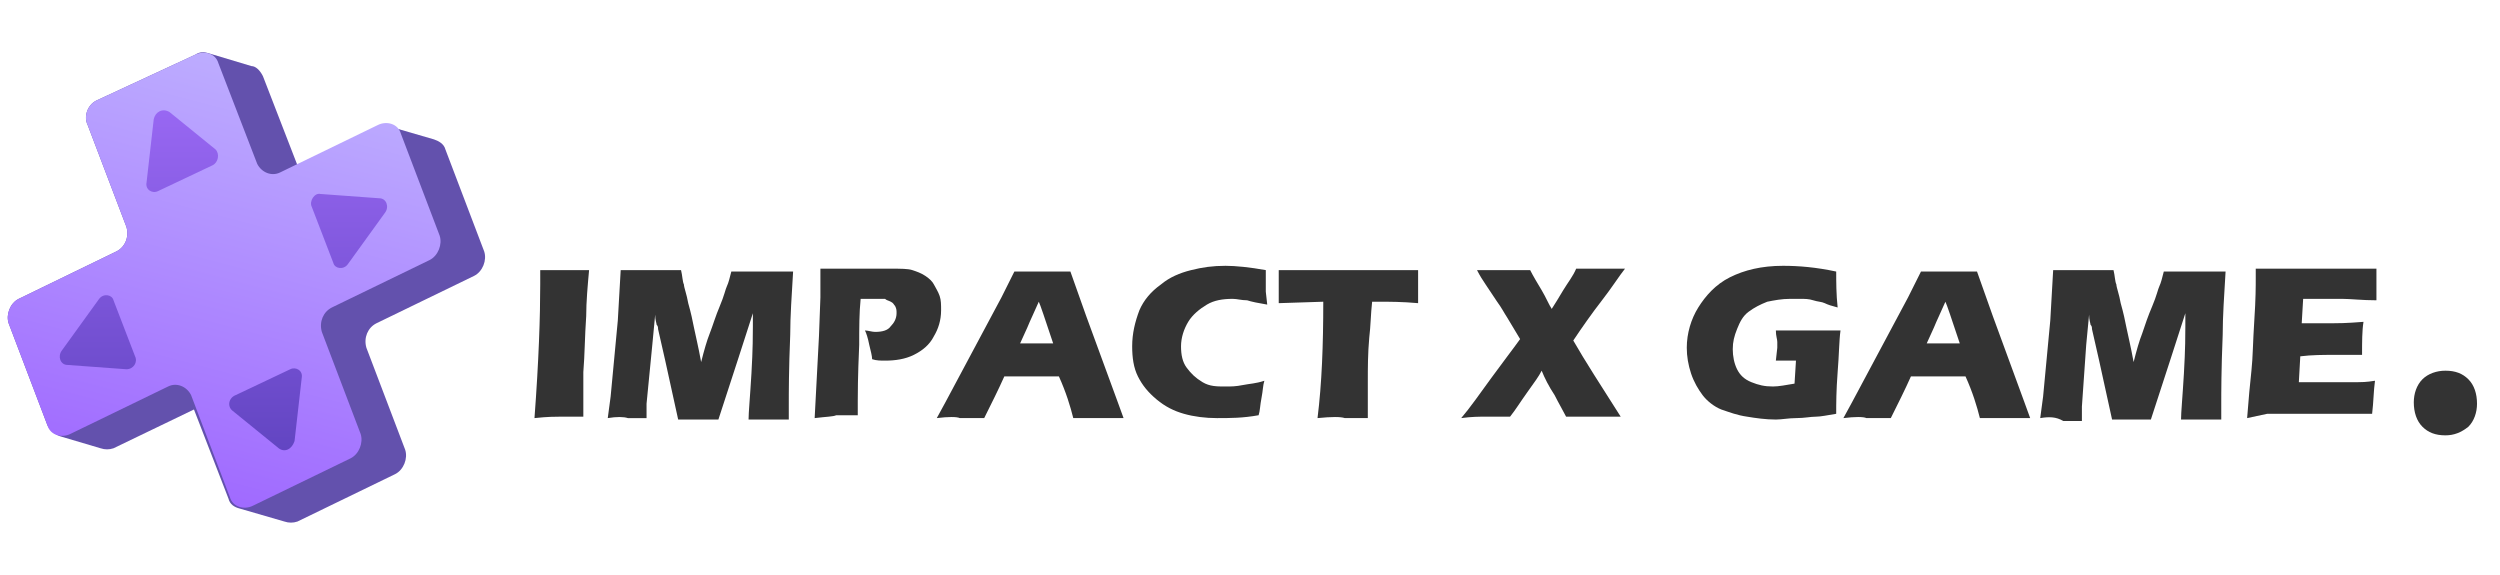 <?xml version="1.0" encoding="UTF-8"?> <svg xmlns="http://www.w3.org/2000/svg" xmlns:xlink="http://www.w3.org/1999/xlink" version="1.1" id="Layer_1" x="0px" y="0px" viewBox="0 0 174 40" style="enable-background:new 0 0 174 40;" xml:space="preserve"> <style type="text/css"> .st0{fill:#333333;} .st1{clip-path:url(#SVGID_2_);} .st2{fill:#6351AD;} .st3{fill:url(#SVGID_3_);} .st4{fill:url(#SVGID_4_);} .st5{fill:url(#SVGID_5_);} .st6{fill:url(#SVGID_6_);} .st7{fill:url(#SVGID_7_);} </style> <path class="st0" d="M168.6,29.7c0.4,0.4,0.9,0.6,1.6,0.6c0.6,0,1.1-0.2,1.6-0.6c0.4-0.4,0.6-1,0.6-1.6c0-0.7-0.2-1.3-0.6-1.7 c-0.4-0.4-0.9-0.6-1.6-0.6c-0.6,0-1.2,0.2-1.6,0.6c-0.4,0.4-0.6,1-0.6,1.6C168,28.7,168.2,29.3,168.6,29.7z"></path> <g> <g> <defs> <rect id="SVGID_1_" y="3" width="34" height="34"></rect> </defs> <clipPath id="SVGID_2_"> <use xlink:href="#SVGID_1_" style="overflow:visible;"></use> </clipPath> <g class="st1"> <path class="st2" d="M20.7,11.5l-2.4-6.2c-0.2-0.4-0.5-0.7-0.8-0.7l-3-0.9c-0.3-0.1-0.6-0.1-0.9,0.1L6.7,7 C6.1,7.3,5.8,8.1,6.1,8.7l2.7,7.1c0.2,0.7-0.1,1.4-0.7,1.7l-6.8,3.3c-0.6,0.3-0.9,1.1-0.7,1.7l2.7,7.1c0.2,0.4,0.6,0.7,1,0.8 L7,31.2c0.3,0.1,0.6,0.1,0.9,0l5.6-2.7l2.4,6.2c0.1,0.4,0.4,0.6,0.8,0.7l0,0l3.1,0.9c0.3,0.1,0.6,0.1,0.9,0l6.8-3.3 c0.6-0.3,0.9-1.1,0.7-1.7l-2.7-7.1c-0.2-0.7,0.1-1.4,0.7-1.7l6.8-3.3c0.6-0.3,0.9-1.1,0.7-1.7L31,10.4c-0.1-0.4-0.5-0.6-0.8-0.7 l-3.1-0.9l0,0c-0.3-0.1-0.6-0.1-0.9,0.1L20.7,11.5z"></path> <linearGradient id="SVGID_3_" gradientUnits="userSpaceOnUse" x1="20.786" y1="801.759" x2="9.903" y2="843.081" gradientTransform="matrix(1 0 0 1 0 -802)"> <stop offset="0" style="stop-color:#C2B8FF"></stop> <stop offset="1" style="stop-color:#995AFF"></stop> </linearGradient> <path class="st3" d="M15.2,4.4c-0.2-0.7-1-0.9-1.6-0.6L6.7,7C6.1,7.3,5.8,8.1,6.1,8.7l2.7,7.1c0.2,0.7-0.1,1.4-0.7,1.7l-6.8,3.3 c-0.6,0.3-0.9,1.1-0.7,1.7l2.7,7.1c0.2,0.7,1,0.9,1.6,0.6l6.8-3.3c0.6-0.3,1.3,0,1.6,0.6l2.7,7.1c0.2,0.7,1,0.9,1.6,0.6l6.8-3.3 c0.6-0.3,0.9-1.1,0.7-1.7l-2.7-7.1c-0.2-0.7,0.1-1.4,0.7-1.7l6.8-3.3c0.6-0.3,0.9-1.1,0.7-1.7l-2.7-7.1c-0.2-0.7-1-0.9-1.6-0.6 L19.5,12c-0.6,0.3-1.3,0-1.6-0.6L15.2,4.4z"></path> <linearGradient id="SVGID_4_" gradientUnits="userSpaceOnUse" x1="12.681" y1="803.541" x2="12.681" y2="839.697" gradientTransform="matrix(1 0 0 1 0 -802)"> <stop offset="0" style="stop-color:#A670FF"></stop> <stop offset="1" style="stop-color:#543CB5"></stop> </linearGradient> <path class="st4" d="M10.7,8.3l-0.5,4.4c-0.1,0.5,0.4,0.8,0.8,0.6l3.8-1.8c0.4-0.2,0.5-0.8,0.2-1.1l-3.2-2.6 C11.3,7.5,10.8,7.8,10.7,8.3z"></path> <linearGradient id="SVGID_5_" gradientUnits="userSpaceOnUse" x1="18.483" y1="803.541" x2="18.483" y2="839.697" gradientTransform="matrix(1 0 0 1 0 -802)"> <stop offset="0" style="stop-color:#A670FF"></stop> <stop offset="1" style="stop-color:#543CB5"></stop> </linearGradient> <path class="st5" d="M19.4,31.2l-3.2-2.6c-0.4-0.3-0.3-0.9,0.2-1.1l3.8-1.8c0.4-0.2,0.9,0.1,0.8,0.6l-0.5,4.4 C20.3,31.3,19.8,31.5,19.4,31.2z"></path> <linearGradient id="SVGID_6_" gradientUnits="userSpaceOnUse" x1="6.811" y1="803.541" x2="6.811" y2="839.697" gradientTransform="matrix(1 0 0 1 0 -802)"> <stop offset="0" style="stop-color:#A670FF"></stop> <stop offset="1" style="stop-color:#543CB5"></stop> </linearGradient> <path class="st6" d="M8.8,25.7l-4.1-0.3c-0.5,0-0.7-0.6-0.4-1l2.6-3.6c0.3-0.4,0.9-0.3,1,0.1l1.5,3.9C9.6,25.2,9.3,25.7,8.8,25.7 z"></path> <linearGradient id="SVGID_7_" gradientUnits="userSpaceOnUse" x1="24.294" y1="803.541" x2="24.294" y2="839.701" gradientTransform="matrix(1 0 0 1 0 -802)"> <stop offset="0" style="stop-color:#A670FF"></stop> <stop offset="1" style="stop-color:#543CB5"></stop> </linearGradient> <path class="st7" d="M26.8,14.8l-2.6,3.6c-0.3,0.4-0.9,0.3-1-0.1l-1.5-3.9c-0.2-0.4,0.2-1,0.6-0.9l4.1,0.3 C26.9,13.8,27.1,14.4,26.8,14.8z"></path> </g> </g> </g> <g> <path class="st0" d="M37.2,29.1c0.3-4,0.4-7.1,0.4-9.3l0-1c0.9,0,1.5,0,1.8,0c0.1,0,0.7,0,1.6,0c-0.1,1.1-0.2,2.2-0.2,3.2 c-0.1,1.4-0.1,2.7-0.2,3.9c0,1.2,0,2.3,0,3.1L39,29C38.7,29,38.1,29,37.2,29.1z"></path> <path class="st0" d="M42.3,29.1l0.2-1.5l0.5-5.3l0.2-3.5c0.9,0,1.7,0,2.2,0c0.4,0,1.1,0,2,0c0.1,0.4,0.1,0.8,0.2,1 c0,0.2,0.2,0.7,0.3,1.3c0.2,0.7,0.3,1.2,0.4,1.7c0.1,0.5,0.3,1.3,0.5,2.4c0.2-0.8,0.4-1.5,0.6-2s0.4-1.2,0.7-1.9 c0.3-0.7,0.4-1.2,0.5-1.4c0.1-0.2,0.2-0.6,0.3-1c0.8,0,1.5,0,2.2,0c0.5,0,1.2,0,2.1,0c-0.1,1.7-0.2,3.1-0.2,4.4 c-0.1,2.4-0.1,4-0.1,4.9c0,0.2,0,0.5,0,1c-0.7,0-1.1,0-1.4,0c-0.4,0-0.9,0-1.4,0c0-0.5,0.1-1.5,0.2-3.2c0.1-1.7,0.1-2.8,0.1-3.3 c0-0.2,0-0.5,0-0.9l-1,3.1l-1.4,4.3c-0.7,0-1.1,0-1.4,0c-0.3,0-0.8,0-1.4,0l-0.9-4.1l-0.5-2.2c0-0.1,0-0.2-0.1-0.3 c0-0.1-0.1-0.3-0.1-0.7l-0.2,2.1L45,28.1l0,1c-0.7,0-1.1,0-1.3,0C43.4,29,42.9,29,42.3,29.1z"></path> <path class="st0" d="M56.7,29.1l0.1-1.9l0.2-3.8l0.1-2.7c0-0.3,0-0.6,0-0.9c0-0.2,0-0.6,0-1.1c0.7,0,1.2,0,1.6,0c0.4,0,0.9,0,1.6,0 s1.2,0,1.7,0c0.7,0,1.2,0,1.5,0.1c0.3,0.1,0.6,0.2,0.9,0.4c0.3,0.2,0.5,0.4,0.6,0.6s0.3,0.5,0.4,0.8s0.1,0.6,0.1,1 c0,0.7-0.2,1.3-0.5,1.8c-0.3,0.6-0.8,1-1.4,1.3s-1.3,0.4-2,0.4c-0.3,0-0.6,0-0.9-0.1c0-0.2-0.1-0.6-0.2-1c-0.1-0.5-0.2-0.8-0.3-1 c0.2,0,0.5,0.1,0.7,0.1c0.5,0,0.9-0.1,1.1-0.4c0.2-0.2,0.4-0.5,0.4-0.9c0-0.2,0-0.3-0.1-0.5c-0.1-0.1-0.1-0.2-0.3-0.3 s-0.3-0.1-0.4-0.2c-0.1,0-0.3,0-0.5,0c-0.2,0-0.4,0-0.6,0l-0.6,0c-0.1,1-0.1,2-0.1,3.2c-0.1,2.2-0.1,3.5-0.1,3.9v1l-1.5,0 C58,29,57.5,29,56.7,29.1z"></path> <path class="st0" d="M65.2,29.1l0.6-1.1l3.9-7.3l0.4-0.8c0.1-0.2,0.3-0.6,0.5-1c0.9,0,1.5,0,1.9,0c0.7,0,1.4,0,2,0l1.1,3.1l2.2,6 l0.4,1.1c-0.9,0-1.4,0-1.6,0c-0.4,0-1,0-1.9,0c-0.2-0.8-0.5-1.8-1-2.9h-3.8c-0.4,0.9-0.9,1.9-1.4,2.9c-0.9,0-1.5,0-1.7,0 C66.6,29,66,29,65.2,29.1z M71,23.9h2.3c-0.6-1.8-0.9-2.7-1-2.9c-0.3,0.7-0.6,1.3-0.8,1.8L71,23.9z"></path> <path class="st0" d="M88,26.5c-0.1,0.3-0.1,0.7-0.2,1.2c-0.1,0.5-0.1,0.9-0.2,1.2c-1.1,0.2-2,0.2-2.9,0.2c-0.8,0-1.6-0.1-2.3-0.3 c-0.7-0.2-1.3-0.5-1.9-1c-0.6-0.5-1-1-1.3-1.6c-0.3-0.6-0.4-1.3-0.4-2.1c0-0.9,0.2-1.7,0.5-2.5c0.3-0.7,0.8-1.3,1.5-1.8 c0.6-0.5,1.3-0.8,2.1-1s1.5-0.3,2.4-0.3c0.7,0,1.7,0.1,2.8,0.3l0,0.6c0,0.3,0,0.6,0,0.9l0.1,0.9c-0.6-0.1-1.1-0.2-1.4-0.3 c-0.4,0-0.7-0.1-1-0.1c-0.7,0-1.3,0.1-1.8,0.4s-1,0.7-1.3,1.2c-0.3,0.5-0.5,1.1-0.5,1.7c0,0.6,0.1,1.1,0.4,1.5 c0.3,0.4,0.6,0.7,1.1,1s1,0.3,1.6,0.3c0.4,0,0.7,0,1.2-0.1S87.4,26.7,88,26.5z"></path> <path class="st0" d="M91.7,29.1c0.3-2.4,0.4-5.1,0.4-8.1L89,21.1l0-0.8c0-0.4,0-0.9,0-1.5c1.4,0,3.1,0,5,0l1.9,0h1.8l1,0l0,0.7 c0,0.4,0,0.7,0,1c0,0.3,0,0.5,0,0.6c-1.1-0.1-2-0.1-2.7-0.1h-0.5c-0.1,0.9-0.1,1.7-0.2,2.5c-0.1,1.1-0.1,2.1-0.1,3.1 c0,1,0,1.8,0,2.5c-0.8,0-1.4,0-1.6,0C93.3,29,92.7,29,91.7,29.1z"></path> <path class="st0" d="M101.7,29.1c0.6-0.7,1.3-1.7,2.1-2.8c0.8-1.1,1.5-2,2-2.7l-0.9-1.5c-0.2-0.3-0.4-0.7-0.7-1.1l-0.8-1.2 c-0.2-0.3-0.4-0.6-0.6-1c0.6,0,1.3,0,2,0c0.5,0,1.1,0,1.7,0c0.2,0.4,0.5,0.9,0.8,1.4c0.3,0.5,0.5,1,0.7,1.3 c0.2-0.3,0.5-0.8,0.8-1.3s0.7-1,0.9-1.5c0.5,0,1.1,0,1.7,0c0.4,0,1,0,1.7,0c-0.4,0.5-0.9,1.3-1.6,2.2s-1.4,1.9-2,2.8 c0.8,1.4,1.9,3.1,3.3,5.3c-0.8,0-1.4,0-1.8,0c-0.7,0-1.3,0-2,0c-0.2-0.4-0.5-0.9-0.8-1.5c-0.4-0.6-0.7-1.2-0.9-1.7 c-0.2,0.4-0.5,0.8-1,1.5s-0.8,1.2-1.2,1.7c-0.7,0-1.3,0-1.7,0C103,29,102.4,29,101.7,29.1z"></path> <path class="st0" d="M123.6,23c0.7,0,1.3,0,2,0c1.1,0,1.9,0,2.5,0c-0.1,0.7-0.1,1.7-0.2,2.9c-0.1,1.3-0.1,2.2-0.1,2.9 c-0.6,0.1-1.1,0.2-1.4,0.2c-0.4,0-0.8,0.1-1.4,0.1c-0.5,0-1,0.1-1.4,0.1c-0.7,0-1.4-0.1-2-0.2c-0.7-0.1-1.2-0.3-1.8-0.5 c-0.5-0.2-1-0.6-1.3-1c-0.3-0.4-0.6-0.9-0.8-1.5s-0.3-1.2-0.3-1.8c0-1,0.3-2,0.8-2.8s1.2-1.6,2.2-2.1c1-0.5,2.2-0.8,3.7-0.8 c1.1,0,2.3,0.1,3.7,0.4c0,0.7,0,1.6,0.1,2.5c-0.4-0.1-0.7-0.2-0.9-0.3c-0.2-0.1-0.5-0.1-0.8-0.2c-0.3-0.1-0.6-0.1-0.9-0.1 c-0.3,0-0.5,0-0.7,0c-0.6,0-1.1,0.1-1.6,0.2c-0.5,0.2-0.9,0.4-1.3,0.7c-0.4,0.3-0.6,0.7-0.8,1.2c-0.2,0.5-0.3,0.9-0.3,1.4 c0,0.5,0.1,1,0.3,1.4s0.5,0.7,1,0.9s0.9,0.3,1.5,0.3c0.4,0,0.9-0.1,1.5-0.2l0.1-1.6c-0.3,0-0.5,0-0.6,0l-0.8,0l0.1-0.9 c0-0.1,0-0.2,0-0.4S123.6,23.4,123.6,23z"></path> <path class="st0" d="M128.3,29.1l0.6-1.1l3.9-7.3l0.4-0.8c0.1-0.2,0.3-0.6,0.5-1c0.9,0,1.5,0,1.9,0c0.7,0,1.4,0,2,0l1.1,3.1l2.2,6 l0.4,1.1c-0.9,0-1.4,0-1.6,0c-0.4,0-1,0-1.9,0c-0.2-0.8-0.5-1.8-1-2.9h-3.8c-0.4,0.9-0.9,1.9-1.4,2.9c-0.9,0-1.5,0-1.7,0 C129.7,29,129.1,29,128.3,29.1z M134.1,23.9h2.3c-0.6-1.8-0.9-2.7-1-2.9c-0.3,0.7-0.6,1.3-0.8,1.8L134.1,23.9z"></path> <path class="st0" d="M142,29.1l0.2-1.5l0.5-5.3l0.2-3.5c0.9,0,1.7,0,2.2,0c0.4,0,1.1,0,2,0c0.1,0.4,0.1,0.8,0.2,1 c0,0.2,0.2,0.7,0.3,1.3c0.2,0.7,0.3,1.2,0.4,1.7c0.1,0.5,0.3,1.3,0.5,2.4c0.2-0.8,0.4-1.5,0.6-2c0.2-0.6,0.4-1.2,0.7-1.9 c0.3-0.7,0.4-1.2,0.5-1.4s0.2-0.6,0.3-1c0.8,0,1.5,0,2.2,0c0.5,0,1.2,0,2.1,0c-0.1,1.7-0.2,3.1-0.2,4.4c-0.1,2.4-0.1,4-0.1,4.9 c0,0.2,0,0.5,0,1c-0.7,0-1.1,0-1.4,0c-0.4,0-0.9,0-1.4,0c0-0.5,0.1-1.5,0.2-3.2s0.1-2.8,0.1-3.3c0-0.2,0-0.5,0-0.9l-1,3.1l-1.4,4.3 c-0.7,0-1.1,0-1.3,0c-0.3,0-0.8,0-1.4,0l-0.9-4.1l-0.5-2.2c0-0.1,0-0.2-0.1-0.3c0-0.1-0.1-0.3-0.1-0.7l-0.2,2.1l-0.3,4.3l0,1 c-0.7,0-1.1,0-1.3,0C143.1,29,142.6,29,142,29.1z"></path> <path class="st0" d="M156.4,29.1c0.1-1.3,0.2-2.4,0.3-3.3c0.1-0.9,0.1-2,0.2-3.5c0.1-1.5,0.1-2.4,0.1-2.9l0-0.7c1.2,0,2.6,0,4.3,0 c1.6,0,2.9,0,4.1,0l0,0.2c0,0.1,0,0.3,0,0.7l0,0.8c0,0.2,0,0.4,0,0.5c-1,0-1.8-0.1-2.4-0.1c-0.7,0-1.2,0-1.5,0c-0.3,0-0.7,0-1.2,0 l-0.1,1.7c0.6,0,1.3,0,2.1,0c0.3,0,1,0,2.2-0.1c-0.1,0.6-0.1,1.4-0.1,2.3c-0.9,0-1.5,0-2,0c-0.7,0-1.5,0-2.3,0.1l-0.1,1.8h0.9 c0.3,0,0.8,0,1.6,0l1.6,0c0.2,0,0.6,0,1.2-0.1c-0.1,0.7-0.1,1.5-0.2,2.3c-1.2,0-2.6,0-4,0l-3.3,0L156.4,29.1z"></path> </g> </svg> 